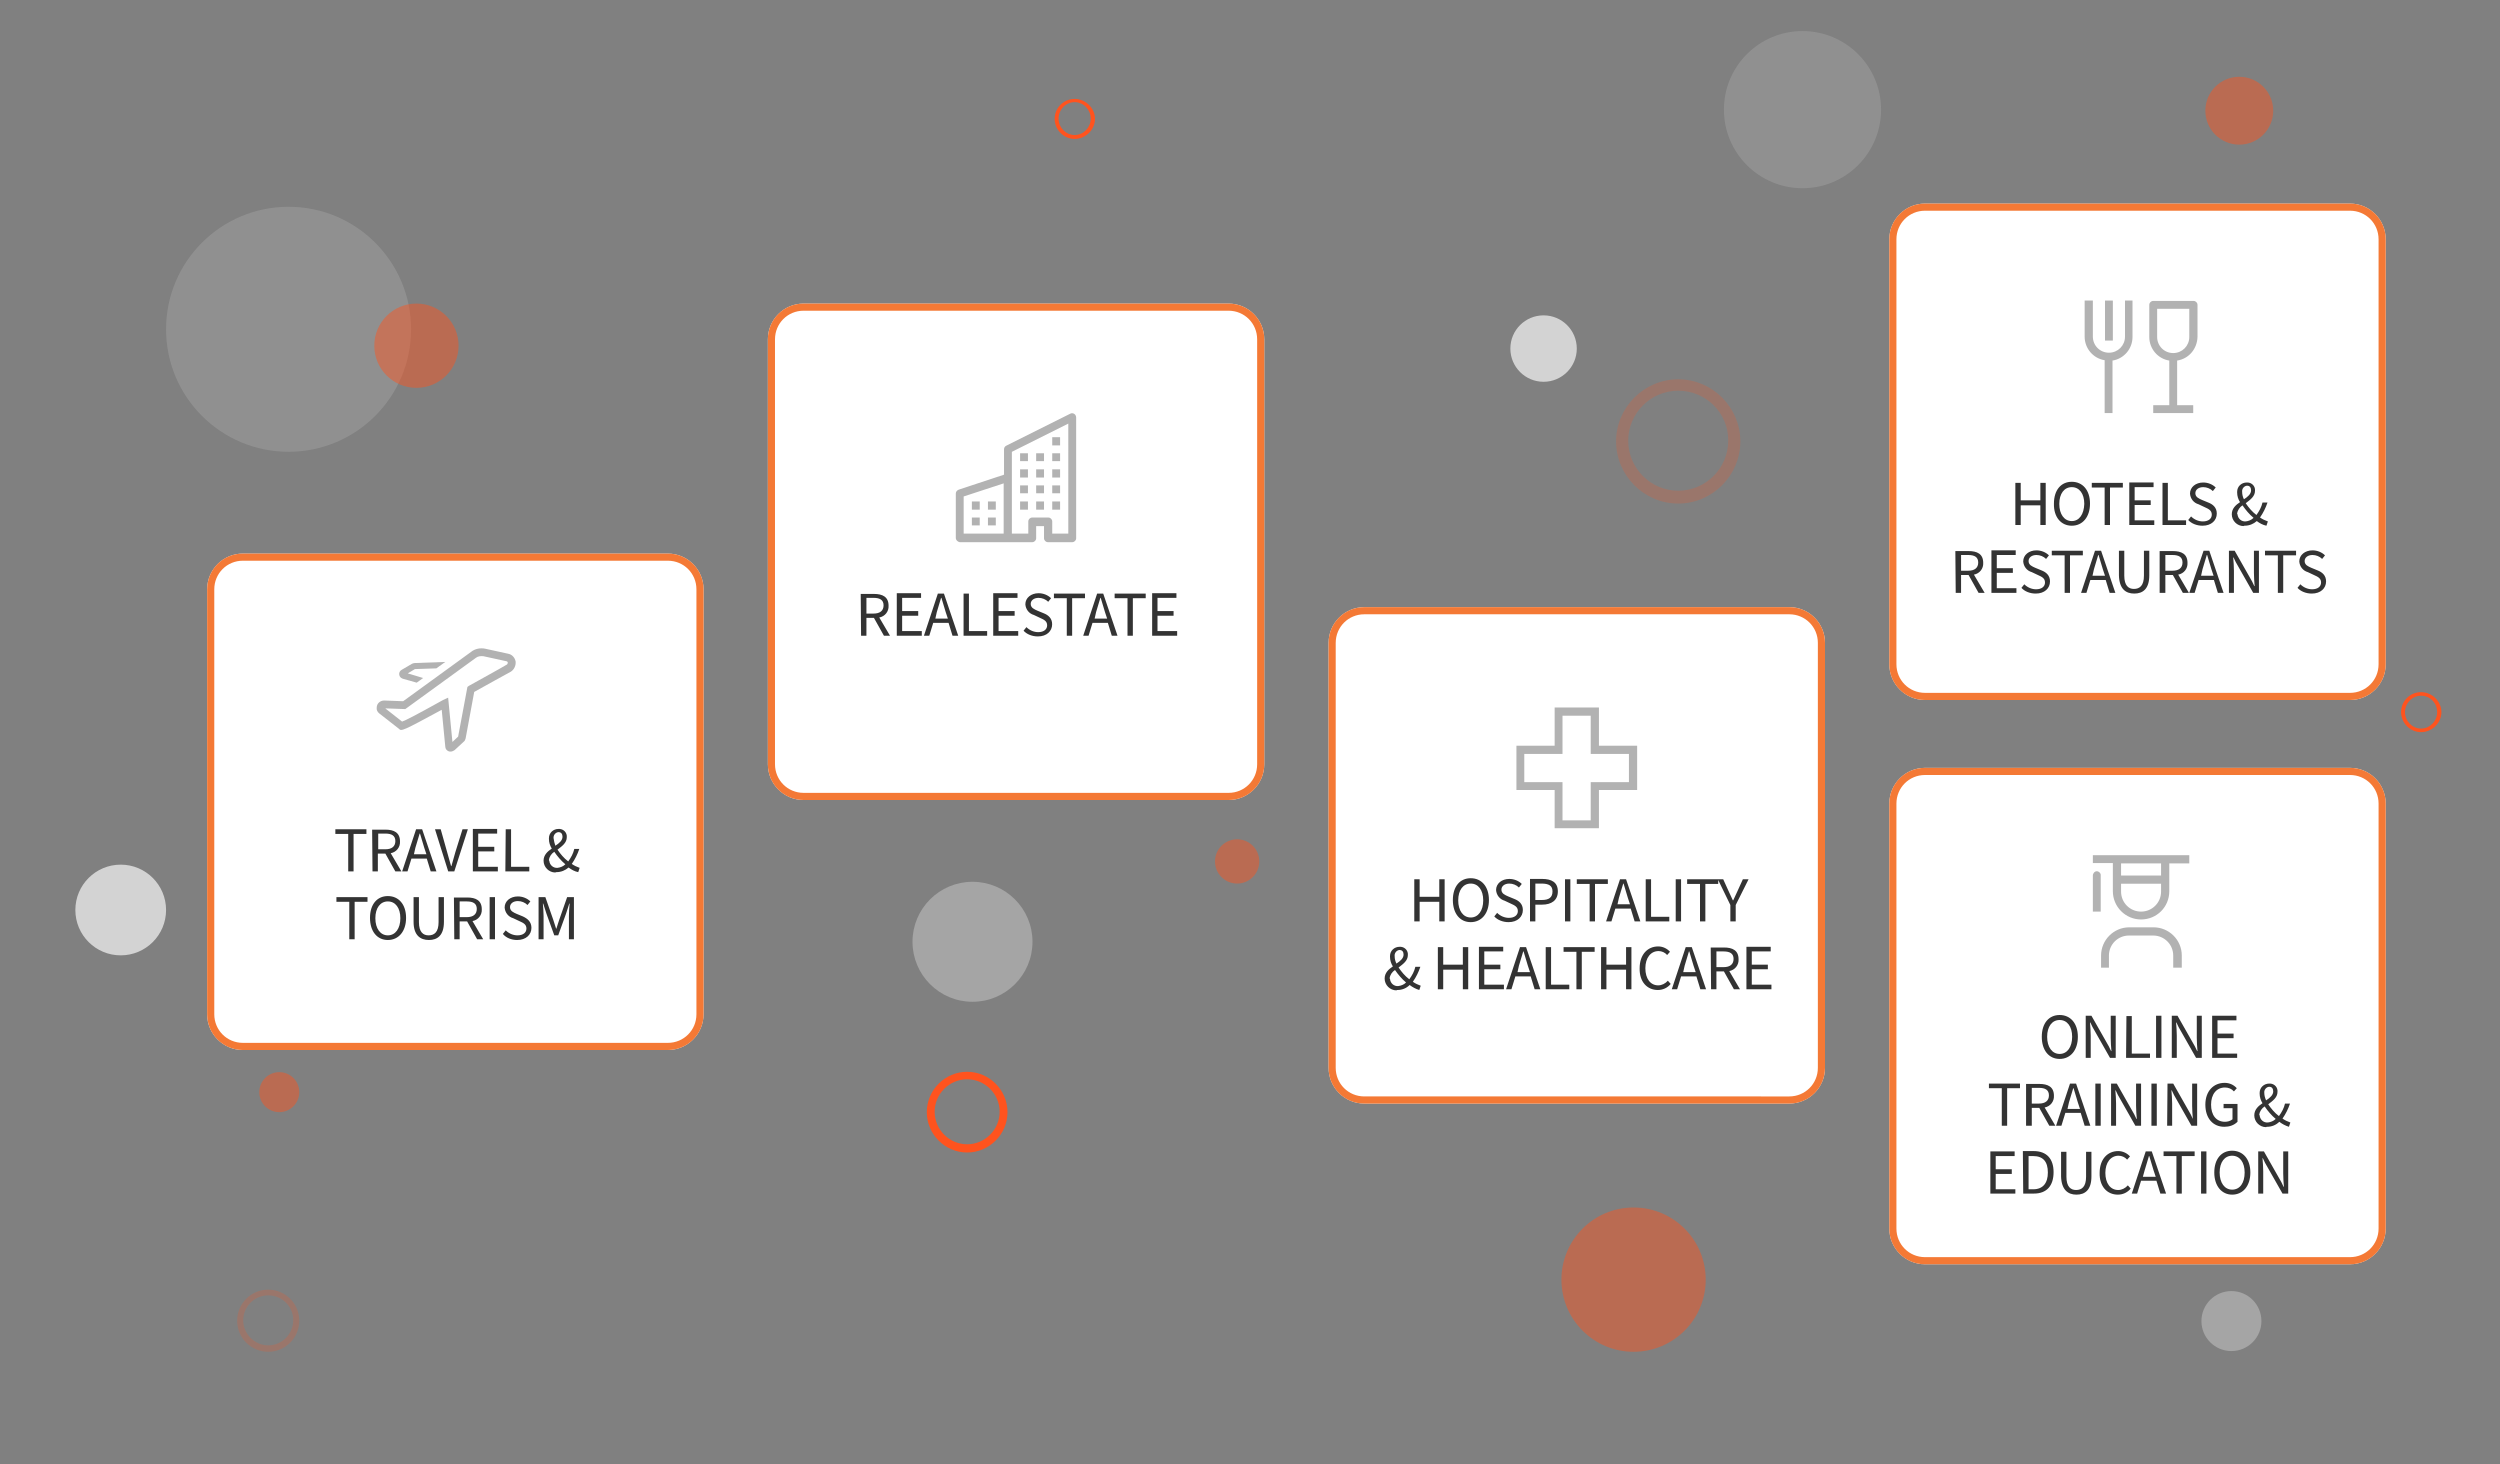 <?xml version="1.0" encoding="utf-8"?>
<!-- Generator: Adobe Illustrator 24.0.2, SVG Export Plug-In . SVG Version: 6.00 Build 0)  -->
<svg version="1.1" id="Layer_1" xmlns="http://www.w3.org/2000/svg" xmlns:xlink="http://www.w3.org/1999/xlink" x="0px" y="0px"
	 viewBox="0 0 700 410" style="enable-background:new 0 0 700 410;" xml:space="preserve">
<rect x="0" y="0" width="700" height="410" fill="#808080" stroke="none"/>
<style type="text/css">
	.st0{fill:#FFFFFF;}
	.st1{fill:none;stroke:#F47935;stroke-width:2;}
	.st2{fill:#B2B2B2;}
	.st3{fill-rule:evenodd;clip-rule:evenodd;fill:#B2B2B2;}
	.st4{fill:#333333;}
	.st5{fill:#FF531E;}
	.st6{opacity:0.21;}
	.st7{fill:#D3D3D3;}
	.st8{opacity:0.46;fill:#FF531E;}
	.st9{opacity:0.44;fill:#D3D3D3;}
	.st10{opacity:0.2;fill:#D3D3D3;}
	.st11{fill:none;}
</style>
<g id="Rectangle_636" transform="translate(529 57)">
	<path class="st0" d="M10,0h119c5.5,0,10,4.5,10,10v119c0,5.5-4.5,10-10,10H10c-5.5,0-10-4.5-10-10V10C0,4.5,4.5,0,10,0z"/>
	<path class="st1" d="M10,1h119c5,0,9,4,9,9v119c0,5-4,9-9,9H10c-5,0-9-4-9-9V10C1,5,5,1,10,1z"/>
</g>
<g id="Rectangle_637" transform="translate(215 85)">
	<path class="st0" d="M10,0h119c5.5,0,10,4.5,10,10v119c0,5.5-4.5,10-10,10H10c-5.5,0-10-4.5-10-10V10C0,4.5,4.5,0,10,0z"/>
	<path class="st1" d="M10,1h119c5,0,9,4,9,9v119c0,5-4,9-9,9H10c-5,0-9-4-9-9V10C1,5,5,1,10,1z"/>
</g>
<g id="Rectangle_638" transform="translate(372 170)">
	<path class="st0" d="M10,0h119c5.5,0,10,4.5,10,10v119c0,5.5-4.5,10-10,10H10c-5.5,0-10-4.5-10-10V10C0,4.5,4.5,0,10,0z"/>
	<path class="st1" d="M10,1h119c5,0,9,4,9,9v119c0,5-4,9-9,9H10c-5,0-9-4-9-9V10C1,5,5,1,10,1z"/>
</g>
<g id="Rectangle_639" transform="translate(58 155)">
	<path class="st0" d="M10,0h119c5.5,0,10,4.5,10,10v119c0,5.5-4.5,10-10,10H10c-5.5,0-10-4.5-10-10V10C0,4.5,4.5,0,10,0z"/>
	<path class="st1" d="M10,1h119c5,0,9,4,9,9v119c0,5-4,9-9,9H10c-5,0-9-4-9-9V10C1,5,5,1,10,1z"/>
</g>
<g id="Rectangle_640" transform="translate(529 215)">
	<path class="st0" d="M10,0h119c5.5,0,10,4.5,10,10v119c0,5.5-4.5,10-10,10H10c-5.5,0-10-4.5-10-10V10C0,4.5,4.5,0,10,0z"/>
	<path class="st1" d="M10,1h119c5,0,9,4,9,9v119c0,5-4,9-9,9H10c-5,0-9-4-9-9V10C1,5,5,1,10,1z"/>
</g>
<g id="plane-line" transform="translate(105.178 176.744)">
	<path id="Path_12207" class="st2" d="M39.2,8.5c-0.2-1.1-1-2-2.1-2.2l-6.4-1.4c-1.4-0.3-2.9,0-4,0.9l-19,13.8l-5.3-0.2
		c-1.1,0-2.1,0.8-2.1,2C0.2,22,0.5,22.6,1,23l5.5,4.3c0.7,0.8,1.1,0.6,12-5.3l1,10.3c0,0.6,0.4,1.1,0.9,1.3c0.2,0.1,0.4,0.1,0.6,0.1
		c0.4,0,0.8-0.2,1.1-0.4l2.6-2.4c0.3-0.2,0.4-0.6,0.5-0.9l2.4-13c3.9-2.2,7.6-4.2,10.3-5.7C38.8,10.7,39.3,9.6,39.2,8.5z M36.8,9.3
		c-2.7,1.6-6.6,3.7-10.7,6l-0.4,0.3l-2.6,13.9L21.5,31l-1.2-12.4l-1.5,0.7c-7.9,4.4-10.5,5.7-11.4,6l-4.7-3.7l5.6,0.2L28,7.5
		C28.6,7,29.4,6.9,30.2,7l6.4,1.4c0.2,0,0.4,0.2,0.4,0.4C37,9,36.9,9.2,36.8,9.3L36.8,9.3z"/>
	<path id="Path_12208" class="st2" d="M7.6,13.3l3.9,1.1l1.8-1.3L9,11.8l2-1.2l6-0.2l2.5-1.8L11,8.9c-0.3,0-0.5,0.1-0.8,0.2
		l-2.9,1.7c-0.7,0.4-0.9,1.2-0.5,1.9C7,13,7.3,13.2,7.6,13.3L7.6,13.3z"/>
</g>
<g id="building" transform="translate(267.625 115.71)">
	<path id="Path_12209" class="st3" d="M33.2,0.2c0.3,0.2,0.5,0.6,0.5,1V35c0,0.6-0.5,1.1-1.1,1.1h-6.8c-0.6,0-1.1-0.5-1.1-1.1v-3.4
		h-2.2V35c0,0.6-0.5,1.1-1.1,1.1H1.1C0.5,36,0,35.5,0,34.9V22.5c0-0.5,0.3-0.9,0.8-1.1l12.7-4.2v-7.1c0-0.4,0.2-0.8,0.6-1l18-9
		C32.5-0.1,32.9,0,33.2,0.2L33.2,0.2z M13.5,19.6L2.2,23.3v10.4h11.2V19.6H13.5z M15.8,33.7h4.5v-3.4c0-0.6,0.5-1.1,1.1-1.1h4.5
		c0.6,0,1.1,0.5,1.1,1.1v3.4h4.5V2.9l-15.8,7.9v22.9H15.8z"/>
	<path id="Path_12210" class="st2" d="M4.5,24.7h2.2V27H4.5V24.7z M9,24.7h2.2V27H9V24.7z M4.5,29.2h2.2v2.2H4.5V29.2z M9,29.2h2.2
		v2.2H9V29.2z M18,20.2h2.2v2.2H18V20.2z M22.5,20.2h2.2v2.2h-2.2V20.2z M18,24.7h2.2V27H18V24.7z M22.5,24.7h2.2V27h-2.2V24.7z
		 M27,20.2h2.2v2.2H27V20.2z M27,24.7h2.2V27H27V24.7z M18,15.7h2.2V18H18V15.7z M22.5,15.7h2.2V18h-2.2V15.7z M27,15.7h2.2V18H27
		V15.7z M18,11.2h2.2v2.2H18V11.2z M22.5,11.2h2.2v2.2h-2.2V11.2z M27,11.2h2.2v2.2H27V11.2z M27,6.7h2.2V9H27V6.7z"/>
</g>
<path id="medical-cross" class="st2" d="M447.7,198.1h-12.4v10.7h-10.7v12.4h10.7v10.7h12.4v-10.7h10.7v-12.4h-10.7V198.1z
	 M456.1,211.1v7.9h-10.7v10.7h-7.9V219h-10.7v-7.9h10.7v-10.7h7.9v10.7H456.1z"/>
<g id="restaurant-fine" transform="translate(581.5 81.959)">
	<path id="Path_12213" class="st2" d="M33.8,12.4v-9c0-0.6-0.5-1.1-1.1-1.1H21.4c-0.6,0-1.1,0.5-1.1,1.1v9c0,3.3,2.4,6.1,5.6,6.6
		v12.5h-4.5v2.2h11.2v-2.2h-4.5V19C31.4,18.5,33.7,15.7,33.8,12.4z M22.5,12.4V4.5h9v7.9c0,2.5-2,4.5-4.5,4.5S22.5,14.9,22.5,12.4z"
		/>
	<path id="Path_12214" class="st2" d="M13.5,2.2v10.1c0,2.5-2,4.5-4.5,4.5s-4.5-2-4.5-4.5V2.2H2.2v10.1c0,3.3,2.4,6.1,5.6,6.6v14.8
		H10V19c3.2-0.5,5.6-3.3,5.6-6.6V2.2H13.5z"/>
	<path id="Path_12215" class="st2" d="M7.9,2.2h2.2v11.2H7.9V2.2z"/>
</g>
<g id="education" transform="translate(581.5 237.25)">
	<path id="Path_12216" class="st2" d="M29.2,33.7H27v-3.4c0-3.1-2.5-5.6-5.6-5.6h-6.8c-3.1,0-5.6,2.5-5.6,5.6v3.4H6.8v-3.4
		c0-4.3,3.5-7.9,7.9-7.9h6.8c4.3,0,7.9,3.5,7.9,7.9v3.4H29.2z"/>
	<path id="Path_12217" class="st2" d="M5.6,6.7C5,6.7,4.5,7.3,4.5,7.9V18h2.2V7.9C6.8,7.3,6.2,6.7,5.6,6.7z"/>
	<path id="Path_12218" class="st2" d="M4.5,2.2v2.2h5.6v7.9c0,4.3,3.5,7.9,7.9,7.9s7.9-3.5,7.9-7.9V4.5h5.6V2.2H4.5z M12.4,4.5h11.2
		v3.4H12.4V4.5z M18,18c-3.1,0-5.6-2.5-5.6-5.6v-2.2h11.2v2.2C23.6,15.5,21.1,18,18,18z"/>
</g>
<path id="Path_12714" class="st4" d="M97.5,244H99v-10.5h3.6v-1.3h-8.7v1.3h3.6V244z M104.3,244h1.5v-5h2.1l2.8,5h1.7l-3-5.1
	c1.6-0.3,2.7-1.7,2.6-3.3c0-2.5-1.7-3.3-4.1-3.3h-3.7L104.3,244z M105.9,237.8v-4.4h2c1.8,0,2.8,0.6,2.8,2.1s-1,2.3-2.8,2.3
	L105.9,237.8L105.9,237.8z M116.3,237.4c0.4-1.3,0.8-2.6,1.2-4h0.1c0.4,1.4,0.8,2.7,1.2,4l0.6,1.8h-3.5L116.3,237.4z M112.6,244h1.5
	l1.1-3.6h4.3l1.1,3.6h1.6l-4-11.8h-1.7L112.6,244z M125.5,244h1.7l3.8-11.8h-1.5l-2,6.4c-0.4,1.4-0.7,2.5-1.1,3.9h-0.1
	c-0.4-1.4-0.7-2.5-1.1-3.9l-1.8-6.4h-1.6L125.5,244z M132.4,244h7v-1.3h-5.5v-4.3h4.5v-1.3h-4.5v-3.7h5.3v-1.3h-6.8V244z M141.5,244
	h6.7v-1.3h-5.1v-10.5h-1.5L141.5,244L141.5,244z M155,234.7c-0.1-0.8,0.5-1.6,1.3-1.7h0.1c0.8,0,1.1,0.6,1.1,1.3c0,1-0.9,1.8-2,2.5
	C155.3,236.2,155.1,235.5,155,234.7z M155.8,244.2c1.3,0,2.5-0.5,3.4-1.3c0.8,0.6,1.7,1.1,2.7,1.3l0.4-1.2c-0.8-0.3-1.5-0.6-2.2-1.1
	c0.9-1.3,1.6-2.7,2.1-4.2h-1.4c-0.3,1.3-0.9,2.4-1.7,3.5c-1.2-0.9-2.2-2.1-3-3.3c1.3-1,2.6-1.9,2.6-3.5c0.1-1.2-0.8-2.2-2-2.3
	c-0.1,0-0.2,0-0.3,0c-1.5,0-2.7,1.1-2.7,2.6c0,0.1,0,0.1,0,0.2c0,1,0.3,1.9,0.8,2.7c-1.2,0.8-2.3,1.8-2.3,3.4c0,1.8,1.5,3.3,3.3,3.3
	C155.6,244.2,155.7,244.2,155.8,244.2z M153.7,240.8c0.1-0.9,0.7-1.8,1.5-2.3c0.9,1.3,1.9,2.5,3.1,3.5c-0.6,0.6-1.4,0.9-2.2,1
	c-1.2,0.1-2.2-0.8-2.3-2C153.7,241,153.7,240.9,153.7,240.8z M97.8,263h1.5v-10.5h3.6v-1.3h-8.7v1.3h3.6V263z M108.6,263.2
	c3,0,5.1-2.4,5.1-6.2c0-3.8-2.1-6.1-5.1-6.1s-5,2.3-5,6.1C103.6,260.8,105.6,263.2,108.6,263.2z M108.6,261.9
	c-2.1,0-3.5-1.9-3.5-4.8s1.4-4.7,3.5-4.7s3.5,1.8,3.5,4.7S110.7,261.9,108.6,261.9z M120.1,263.2c2.4,0,4.2-1.3,4.2-5.1v-6.9h-1.5v7
	c0,2.8-1.2,3.7-2.8,3.7c-1.5,0-2.7-0.9-2.7-3.7v-7h-1.5v6.9C115.8,261.9,117.7,263.2,120.1,263.2L120.1,263.2z M127.2,263h1.5v-5
	h2.1l2.8,5h1.7l-3-5.1c1.6-0.3,2.7-1.7,2.6-3.3c0-2.5-1.7-3.3-4.1-3.3h-3.7L127.2,263L127.2,263z M128.7,256.8v-4.4h2
	c1.8,0,2.8,0.6,2.8,2.1s-1,2.3-2.8,2.3H128.7z M137.1,263h1.5v-11.8h-1.5V263z M144.8,263.2c2.5,0,4-1.5,4-3.4
	c0-1.7-1.1-2.6-2.4-3.2l-1.7-0.7c-0.9-0.4-1.9-0.8-1.9-1.9c0-1,0.9-1.7,2.2-1.7c1,0,2,0.4,2.7,1.1l0.8-1c-0.9-0.9-2.2-1.4-3.5-1.4
	c-2.1,0-3.7,1.3-3.7,3.1c0.1,1.4,1,2.6,2.4,3l1.7,0.8c1.1,0.5,2,0.9,2,2.1c0,1.1-0.9,1.9-2.5,1.9c-1.2,0-2.4-0.5-3.3-1.4l-0.8,1
	C141.7,262.6,143.2,263.2,144.8,263.2z M150.8,263h1.4v-6.5c0-1-0.1-2.5-0.2-3.5h0.1l0.9,2.8l2.2,6.1h1.1l2.2-6.1l0.9-2.8h0.1
	c-0.1,1-0.2,2.5-0.2,3.5v6.5h1.4v-11.8h-1.9l-2.2,6.3c-0.3,0.8-0.5,1.6-0.8,2.5h-0.1c-0.3-0.9-0.5-1.6-0.8-2.5l-2.2-6.3h-1.9V263z"
	/>
<path id="Path_12715" class="st4" d="M241.1,178h1.5v-5h2.1l2.8,5h1.7l-3-5.1c1.6-0.3,2.7-1.7,2.6-3.3c0-2.5-1.7-3.3-4.1-3.3H241
	L241.1,178L241.1,178z M242.6,171.8v-4.4h2c1.8,0,2.8,0.6,2.8,2.1s-1,2.3-2.8,2.3L242.6,171.8L242.6,171.8z M251.1,178h7v-1.3h-5.5
	v-4.3h4.5v-1.3h-4.5v-3.7h5.3v-1.3h-6.8L251.1,178z M262.3,171.4c0.4-1.3,0.8-2.6,1.2-4h0.1c0.4,1.4,0.8,2.7,1.2,4l0.6,1.8h-3.5
	L262.3,171.4z M258.7,178h1.5l1.1-3.6h4.3l1.1,3.6h1.6l-4-11.8h-1.7L258.7,178z M269.7,178h6.7v-1.3h-5.1v-10.5h-1.5V178H269.7z
	 M278.1,178h7v-1.3h-5.5v-4.3h4.5v-1.3h-4.5v-3.7h5.3v-1.3h-6.8V178z M290.6,178.2c2.5,0,4-1.5,4-3.4c0-1.7-1.1-2.6-2.4-3.1
	l-1.7-0.7c-0.9-0.4-1.9-0.8-1.9-1.9c0-1,0.9-1.7,2.2-1.7c1,0,2,0.4,2.7,1.1l0.8-1c-0.9-0.9-2.2-1.4-3.5-1.4c-2.1,0-3.7,1.3-3.7,3.1
	c0.1,1.4,1,2.6,2.4,3l1.7,0.8c1.1,0.5,2,0.9,2,2.1c0,1.1-0.9,1.9-2.5,1.9c-1.2,0-2.4-0.5-3.3-1.4l-0.8,1
	C287.5,177.6,289,178.2,290.6,178.2z M298.7,178h1.5v-10.5h3.6v-1.3h-8.7v1.3h3.6V178z M306.9,171.4c0.4-1.3,0.8-2.6,1.2-4h0.1
	c0.4,1.4,0.8,2.7,1.2,4l0.6,1.8h-3.5L306.9,171.4z M303.3,178h1.5l1.1-3.6h4.3l1.1,3.6h1.6l-4-11.8h-1.7L303.3,178z M315.7,178h1.5
	v-10.5h3.6v-1.3h-8.7v1.3h3.6V178z M322.6,178h7v-1.3h-5.5v-4.3h4.5v-1.3h-4.5v-3.7h5.3v-1.3h-6.8V178z"/>
<path id="Path_12716" class="st4" d="M396,258h1.5v-5.5h5.5v5.5h1.5v-11.8H403v4.9h-5.5v-4.9H396V258z M411.8,258.2
	c3,0,5.1-2.4,5.1-6.2s-2.1-6.1-5.1-6.1s-5,2.3-5,6.1C406.8,255.8,408.8,258.2,411.8,258.2z M411.8,256.9c-2.1,0-3.5-1.9-3.5-4.8
	c0-2.9,1.4-4.7,3.5-4.7s3.5,1.8,3.5,4.7C415.3,255,413.9,256.9,411.8,256.9z M422.4,258.2c2.5,0,4-1.5,4-3.4c0-1.7-1.1-2.6-2.4-3.1
	l-1.7-0.7c-0.9-0.4-1.9-0.8-1.9-1.9c0-1,0.9-1.7,2.2-1.7c1,0,2,0.4,2.7,1.1l0.8-1c-0.9-0.9-2.2-1.4-3.5-1.4c-2.1,0-3.7,1.3-3.7,3.1
	c0.1,1.4,1,2.6,2.4,3l1.7,0.8c1.1,0.5,2,0.9,2,2.1c0,1.1-0.9,1.9-2.5,1.9c-1.2,0-2.4-0.5-3.3-1.4l-0.8,1
	C419.3,257.6,420.8,258.2,422.4,258.2z M428.4,258h1.5v-4.7h1.9c2.6,0,4.4-1.2,4.4-3.7c0-2.6-1.8-3.5-4.4-3.5h-3.4V258z
	 M429.9,252.1v-4.7h1.7c2.1,0,3.1,0.6,3.1,2.2c0,1.7-1,2.4-3,2.4h-1.8V252.1z M438.2,258h1.5v-11.8h-1.5V258z M445.1,258h1.5v-10.5
	h3.6v-1.3h-8.7v1.3h3.6V258z M453.3,251.4c0.4-1.3,0.8-2.6,1.2-4h0.1c0.4,1.4,0.8,2.7,1.2,4l0.6,1.8h-3.5L453.3,251.4z M449.7,258
	h1.5l1.1-3.6h4.3l1.1,3.6h1.6l-4-11.8h-1.7L449.7,258z M460.7,258h6.7v-1.3h-5.1v-10.5h-1.5V258H460.7z M469.2,258h1.5v-11.8h-1.5
	V258z M476,258h1.5v-10.5h3.6v-1.3h-8.7v1.3h3.6V258z M484.5,258h1.5v-4.6l3.6-7.2H488l-1.5,3.3c-0.4,0.9-0.8,1.7-1.2,2.6h-0.1
	c-0.4-0.9-0.8-1.7-1.2-2.6l-1.5-3.3H481l3.5,7.2V258z M390.5,267.7c-0.1-0.8,0.5-1.6,1.3-1.7h0.1c0.8,0,1.1,0.6,1.1,1.3
	c0,1-0.9,1.8-2,2.5C390.7,269.2,390.5,268.5,390.5,267.7z M391.3,277.2c1.3,0,2.5-0.5,3.4-1.4c0.8,0.6,1.7,1.1,2.7,1.4l0.4-1.2
	c-0.8-0.3-1.5-0.6-2.2-1.1c0.9-1.3,1.6-2.7,2.1-4.2h-1.4c-0.3,1.3-0.9,2.4-1.7,3.5c-1.2-0.9-2.2-2.1-3-3.3c1.3-1,2.6-1.9,2.6-3.5
	c0.1-1.2-0.8-2.2-2-2.3c-0.1,0-0.2,0-0.3,0c-1.5,0-2.7,1.1-2.7,2.6c0,0.1,0,0.1,0,0.2c0,1,0.3,1.9,0.8,2.7c-1.2,0.8-2.3,1.8-2.3,3.4
	c0,1.8,1.5,3.3,3.3,3.3C391.1,277.2,391.2,277.2,391.3,277.2z M389.1,273.9c0.1-0.9,0.7-1.8,1.5-2.3c0.9,1.3,1.9,2.5,3.1,3.5
	c-0.6,0.6-1.4,0.9-2.2,1c-1.2,0.1-2.2-0.8-2.3-2C389.1,274,389.1,273.9,389.1,273.9z M402.6,277h1.5v-5.5h5.5v5.5h1.5v-11.8h-1.5
	v4.9h-5.5v-4.9h-1.5V277z M414.1,277h7v-1.3h-5.5v-4.3h4.5v-1.3h-4.5v-3.7h5.3v-1.3h-6.8V277z M425.3,270.4c0.4-1.3,0.8-2.6,1.2-4
	h0.1c0.4,1.4,0.8,2.7,1.2,4l0.6,1.8h-3.5L425.3,270.4z M421.7,277h1.5l1.1-3.6h4.3l1.1,3.6h1.6l-4-11.8h-1.7L421.7,277z M432.7,277
	h6.7v-1.3h-5.1v-10.5h-1.5V277H432.7z M441.4,277h1.5v-10.5h3.6v-1.3h-8.7v1.3h3.6V277z M448.3,277h1.5v-5.5h5.5v5.5h1.5v-11.8h-1.5
	v4.9h-5.5v-4.9h-1.5V277z M464.2,277.2c1.4,0,2.7-0.6,3.6-1.7l-0.8-0.9c-0.7,0.8-1.7,1.3-2.7,1.3c-2.2,0-3.6-1.9-3.6-4.8
	s1.5-4.8,3.7-4.8c0.9,0,1.8,0.4,2.4,1.1l0.8-0.9c-0.8-0.9-2-1.5-3.3-1.5c-3,0-5.2,2.3-5.2,6.1C459,274.9,461.2,277.2,464.2,277.2
	L464.2,277.2z M471.7,270.4c0.4-1.3,0.8-2.6,1.2-4h0.1c0.4,1.4,0.8,2.7,1.2,4l0.6,1.8h-3.5L471.7,270.4z M468.1,277h1.5l1.1-3.6h4.3
	l1.1,3.6h1.6l-4-11.8H472L468.1,277z M479.1,277h1.5v-5h2.1l2.8,5h1.7l-3-5.1c1.6-0.3,2.7-1.7,2.6-3.3c0-2.5-1.7-3.3-4.1-3.3H479
	L479.1,277z M480.6,270.8v-4.4h2c1.8,0,2.8,0.6,2.8,2.1s-1,2.3-2.8,2.3H480.6z M489,277h7v-1.3h-5.5v-4.3h4.5v-1.3h-4.5v-3.7h5.3
	v-1.3H489V277z"/>
<path id="Path_12717" class="st4" d="M564.3,147h1.5v-5.5h5.5v5.5h1.5v-11.8h-1.5v4.9h-5.5v-4.9h-1.5V147z M580.1,147.2
	c3,0,5.1-2.4,5.1-6.2s-2.1-6.1-5.1-6.1s-5,2.3-5,6.1C575,144.8,577.1,147.2,580.1,147.2z M580.1,145.9c-2.1,0-3.5-1.9-3.5-4.8
	c0-2.9,1.4-4.7,3.5-4.7s3.5,1.8,3.5,4.7C583.5,144,582.2,145.9,580.1,145.9z M589.3,147h1.5v-10.5h3.6v-1.3h-8.7v1.3h3.6L589.3,147
	L589.3,147z M596.2,147h7v-1.3h-5.5v-4.3h4.5v-1.3h-4.5v-3.7h5.3v-1.3h-6.8V147z M605.4,147h6.7v-1.3H607v-10.5h-1.5V147H605.4z
	 M616.7,147.2c2.5,0,4-1.5,4-3.4c0-1.7-1.1-2.6-2.4-3.1l-1.7-0.7c-0.9-0.4-1.9-0.8-1.9-1.9c0-1,0.9-1.7,2.2-1.7c1,0,2,0.4,2.7,1.1
	l0.8-1c-0.9-0.9-2.2-1.4-3.5-1.4c-2.1,0-3.7,1.3-3.7,3.1c0.1,1.4,1,2.6,2.4,3l1.7,0.8c1.1,0.5,2,0.9,2,2.1c0,1.1-0.9,1.9-2.5,1.9
	c-1.2,0-2.4-0.5-3.3-1.4l-0.8,1C613.6,146.6,615.1,147.2,616.7,147.2L616.7,147.2z M627.8,137.7c-0.1-0.8,0.5-1.6,1.3-1.7h0.1
	c0.8,0,1.1,0.6,1.1,1.3c0,1-0.9,1.8-2,2.5C628,139.2,627.8,138.5,627.8,137.7z M628.5,147.2c1.3,0,2.5-0.5,3.4-1.3
	c0.8,0.6,1.7,1.1,2.7,1.3l0.4-1.2c-0.8-0.3-1.5-0.6-2.2-1.1c0.9-1.3,1.6-2.7,2.1-4.2h-1.4c-0.3,1.3-0.9,2.4-1.7,3.5
	c-1.2-0.9-2.2-2.1-3-3.3c1.3-1,2.6-1.9,2.6-3.5c0.1-1.2-0.8-2.2-2-2.3c-0.1,0-0.2,0-0.3,0c-1.5,0-2.7,1.1-2.7,2.6c0,0.1,0,0.1,0,0.2
	c0,1,0.3,1.9,0.8,2.7c-1.2,0.8-2.3,1.8-2.3,3.4c0,1.8,1.5,3.3,3.3,3.3C628.3,147.2,628.4,147.2,628.5,147.2z M626.4,143.8
	c0.1-0.9,0.7-1.8,1.5-2.3c0.9,1.3,1.9,2.5,3.1,3.5c-0.6,0.6-1.4,0.9-2.2,1c-1.2,0.1-2.2-0.8-2.3-2
	C626.4,144,626.4,143.9,626.4,143.8z M547.6,166h1.5v-5h2.1l2.8,5h1.7l-3-5.1c1.6-0.3,2.7-1.7,2.6-3.3c0-2.5-1.7-3.3-4.1-3.3h-3.7
	L547.6,166z M549.1,159.8v-4.4h2c1.8,0,2.8,0.6,2.8,2.1s-1,2.3-2.8,2.3L549.1,159.8L549.1,159.8z M557.6,166h7v-1.3h-5.5v-4.3h4.5
	v-1.3h-4.5v-3.7h5.3v-1.3h-6.8V166z M570,166.2c2.5,0,4-1.5,4-3.4c0-1.7-1.1-2.6-2.4-3.1l-1.7-0.7c-0.9-0.4-1.9-0.8-1.9-1.9
	c0-1,0.9-1.7,2.2-1.7c1,0,2,0.4,2.7,1.1l0.8-1c-0.9-0.9-2.2-1.4-3.5-1.4c-2.1,0-3.7,1.3-3.7,3.1c0.1,1.4,1,2.6,2.4,3l1.7,0.8
	c1.1,0.5,2,0.9,2,2.1c0,1.1-0.9,1.9-2.5,1.9c-1.2,0-2.4-0.5-3.3-1.4l-0.8,1C566.9,165.6,568.4,166.2,570,166.2z M578.1,166h1.5
	v-10.5h3.6v-1.3h-8.7v1.3h3.6L578.1,166z M586.3,159.4c0.4-1.3,0.8-2.6,1.2-4h0.1c0.4,1.4,0.8,2.7,1.2,4l0.6,1.8h-3.5L586.3,159.4z
	 M582.7,166h1.5l1.1-3.6h4.3l1.1,3.6h1.6l-4-11.8h-1.7L582.7,166z M597.6,166.2c2.4,0,4.2-1.3,4.2-5.1v-6.9h-1.5v7
	c0,2.8-1.2,3.7-2.8,3.7c-1.5,0-2.7-0.9-2.7-3.7v-7h-1.5v6.9C593.4,164.9,595.2,166.2,597.6,166.2z M604.8,166h1.5v-5h2.1l2.8,5h1.7
	l-3-5.1c1.6-0.3,2.7-1.7,2.6-3.3c0-2.5-1.7-3.3-4.1-3.3h-3.7V166H604.8z M606.3,159.8v-4.4h2c1.8,0,2.8,0.6,2.8,2.1s-1,2.3-2.8,2.3
	L606.3,159.8L606.3,159.8z M616.7,159.4c0.4-1.3,0.8-2.6,1.2-4h0.1c0.4,1.4,0.8,2.7,1.2,4l0.6,1.8h-3.5L616.7,159.4z M613,166h1.5
	l1.1-3.6h4.3l1.1,3.6h1.6l-4-11.8H617L613,166z M624.1,166h1.4v-6.2c0-1.2-0.1-2.5-0.2-3.7h0.1c0.4,0.9,0.8,1.7,1.3,2.5l4.2,7.4h1.6
	v-11.8h-1.4v6.2c0,1.2,0.1,2.5,0.2,3.7h-0.1c-0.4-0.9-0.8-1.7-1.3-2.5l-4.2-7.4h-1.6V166z M637.8,166h1.5v-10.5h3.6v-1.3h-8.7v1.3
	h3.6L637.8,166L637.8,166z M647.3,166.2c2.5,0,4-1.5,4-3.4c0-1.7-1.1-2.6-2.4-3.1l-1.7-0.7c-0.9-0.4-1.9-0.8-1.9-1.9
	c0-1,0.9-1.7,2.2-1.7c1,0,2,0.4,2.7,1.1l0.8-1c-0.9-0.9-2.2-1.4-3.5-1.4c-2.1,0-3.7,1.3-3.7,3.1c0.1,1.4,1,2.6,2.4,3l1.7,0.8
	c1.1,0.5,2,0.9,2,2.1c0,1.1-0.9,1.9-2.5,1.9c-1.2,0-2.4-0.5-3.3-1.4l-0.8,1C644.2,165.6,645.7,166.2,647.3,166.2z"/>
<path id="Path_12718" class="st4" d="M576.7,296.5c3,0,5.1-2.4,5.1-6.2c0-3.8-2.1-6.1-5.1-6.1s-5,2.3-5,6.1S573.7,296.5,576.7,296.5
	z M576.7,295.1c-2.1,0-3.5-1.9-3.5-4.8s1.4-4.7,3.5-4.7s3.5,1.8,3.5,4.7C580.2,293.2,578.8,295.1,576.7,295.1z M584,296.2h1.4V290
	c0-1.2-0.1-2.5-0.2-3.7h0.1c0.4,0.9,0.8,1.7,1.3,2.5l4.2,7.4h1.6v-11.8H591v6.2c0,1.2,0.1,2.5,0.2,3.7h-0.1
	c-0.4-0.9-0.8-1.7-1.3-2.5l-4.2-7.4H584V296.2z M595.3,296.2h6.7V295h-5.1v-10.5h-1.5L595.3,296.2z M603.7,296.2h1.5v-11.8h-1.5
	V296.2z M608.1,296.2h1.4V290c0-1.2-0.1-2.5-0.2-3.7h0.1c0.4,0.9,0.8,1.7,1.3,2.5l4.2,7.4h1.6v-11.8h-1.4v6.2c0,1.2,0.1,2.5,0.2,3.7
	h-0.1c-0.4-0.9-0.8-1.7-1.3-2.5l-4.2-7.4h-1.6V296.2z M619.4,296.2h7V295h-5.5v-4.3h4.5v-1.3h-4.5v-3.7h5.3v-1.3h-6.8V296.2z
	 M560.5,315.2h1.5v-10.5h3.6v-1.3h-8.7v1.3h3.6L560.5,315.2z M567.4,315.2h1.5v-5h2.1l2.8,5h1.7l-3-5.1c1.6-0.3,2.7-1.7,2.6-3.3
	c0-2.5-1.7-3.3-4.1-3.3h-3.7v11.7H567.4z M568.9,309v-4.4h2c1.8,0,2.8,0.6,2.8,2.1s-1,2.3-2.8,2.3H568.9z M579.3,308.7
	c0.4-1.3,0.8-2.6,1.2-4h0.1c0.4,1.4,0.8,2.7,1.2,4l0.6,1.8h-3.5L579.3,308.7z M575.7,315.2h1.5l1.1-3.6h4.3l1.1,3.6h1.6l-4-11.8
	h-1.7L575.7,315.2z M586.7,315.2h1.5v-11.8h-1.5V315.2z M591.1,315.2h1.4V309c0-1.2-0.1-2.5-0.2-3.7h0.1c0.4,0.9,0.8,1.7,1.3,2.5
	l4.2,7.4h1.6v-11.8h-1.4v6.2c0,1.2,0.1,2.5,0.2,3.7h-0.1c-0.4-0.9-0.8-1.7-1.3-2.5l-4.2-7.4h-1.6V315.2z M602.4,315.2h1.5v-11.8
	h-1.5V315.2z M606.8,315.2h1.4V309c0-1.2-0.1-2.5-0.2-3.7h0.1c0.4,0.9,0.8,1.7,1.3,2.5l4.2,7.4h1.6v-11.8h-1.4v6.2
	c0,1.2,0.1,2.5,0.2,3.7h0c-0.4-0.9-0.8-1.7-1.3-2.5l-4.2-7.4h-1.6L606.8,315.2z M622.8,315.5c1.4,0,2.7-0.4,3.7-1.4v-5h-3.9v1.2h2.5
	v3.1c-0.6,0.5-1.4,0.7-2.1,0.7c-2.5,0-3.9-1.9-3.9-4.8s1.5-4.8,3.9-4.8c1,0,1.9,0.4,2.5,1.1l0.8-0.9c-0.9-1-2.1-1.5-3.4-1.5
	c-3.1,0-5.4,2.3-5.4,6.1C617.5,313.2,619.7,315.5,622.8,315.5L622.8,315.5z M634,306c-0.1-0.8,0.5-1.6,1.3-1.7h0.1
	c0.8,0,1.1,0.6,1.1,1.3c0,1-0.9,1.8-2,2.5C634.2,307.4,634,306.7,634,306z M634.8,315.5c1.3,0,2.5-0.5,3.4-1.4
	c0.8,0.6,1.7,1.1,2.7,1.4l0.4-1.2c-0.8-0.3-1.5-0.6-2.2-1.1c0.9-1.3,1.6-2.7,2.1-4.2h-1.4c-0.3,1.3-0.9,2.4-1.7,3.5
	c-1.2-0.9-2.2-2.1-3-3.3c1.3-1,2.6-1.9,2.6-3.5c0.1-1.2-0.8-2.2-2-2.3c-0.1,0-0.2,0-0.3,0c-1.5,0-2.7,1.1-2.7,2.6c0,0.1,0,0.1,0,0.2
	c0,1,0.3,1.9,0.8,2.7c-1.2,0.8-2.3,1.8-2.3,3.4c0,1.8,1.5,3.3,3.3,3.3C634.6,315.5,634.7,315.5,634.8,315.5L634.8,315.5z
	 M632.6,312.1c0.1-0.9,0.7-1.8,1.5-2.3c0.9,1.3,1.9,2.5,3.1,3.5c-0.6,0.6-1.4,0.9-2.2,1c-1.2,0.1-2.2-0.8-2.3-2
	C632.6,312.2,632.6,312.2,632.6,312.1z M557.3,334.2h7V333h-5.5v-4.3h4.5v-1.3h-4.5v-3.7h5.3v-1.3h-6.8V334.2z M566.5,334.2h3
	c3.6,0,5.5-2.2,5.5-6c0-3.7-1.9-5.9-5.6-5.9h-3L566.5,334.2L566.5,334.2z M568,333v-9.3h1.3c2.8,0,4.1,1.6,4.1,4.6s-1.4,4.7-4.1,4.7
	L568,333L568,333z M581.4,334.5c2.4,0,4.2-1.3,4.2-5.1v-6.9h-1.5v7c0,2.8-1.2,3.7-2.8,3.7c-1.5,0-2.7-0.9-2.7-3.7v-7h-1.5v6.9
	C577.2,333.1,579,334.5,581.4,334.5z M593,334.5c1.4,0,2.7-0.6,3.6-1.7l-0.8-0.9c-0.7,0.8-1.7,1.3-2.7,1.3c-2.2,0-3.6-1.9-3.6-4.8
	s1.5-4.8,3.7-4.8c0.9,0,1.8,0.4,2.4,1.1l0.8-0.9c-0.8-0.9-2-1.5-3.3-1.5c-3,0-5.2,2.3-5.2,6.1C587.8,332.2,590,334.5,593,334.5z
	 M600.5,327.7c0.4-1.3,0.8-2.6,1.2-4h0.1c0.4,1.4,0.8,2.7,1.2,4l0.6,1.8H600L600.5,327.7z M596.9,334.2h1.5l1.1-3.6h4.3l1.1,3.6h1.6
	l-4-11.8h-1.7L596.9,334.2z M609.4,334.2h1.5v-10.5h3.6v-1.3h-8.7v1.3h3.6L609.4,334.2L609.4,334.2z M616.3,334.2h1.5v-11.8h-1.5
	V334.2z M625,334.5c3,0,5.1-2.4,5.1-6.2c0-3.8-2.1-6.1-5.1-6.1s-5,2.3-5,6.1S622.1,334.5,625,334.5L625,334.5z M625,333.1
	c-2.1,0-3.5-1.9-3.5-4.8s1.4-4.7,3.5-4.7s3.5,1.8,3.5,4.7C628.5,331.2,627.2,333.1,625,333.1L625,333.1z M632.3,334.2h1.4V328
	c0-1.2-0.1-2.5-0.2-3.7h0.1c0.4,0.9,0.8,1.7,1.3,2.5l4.2,7.4h1.6v-11.8h-1.4v6.2c0,1.2,0.1,2.5,0.2,3.7h-0.1
	c-0.4-0.9-0.8-1.7-1.3-2.5l-4.2-7.4h-1.6V334.2z"/>
<g>
	<path class="st5" d="M270.8,322.7c-6.2,0-11.3-5.1-11.3-11.3c0-6.2,5.1-11.3,11.3-11.3c6.2,0,11.3,5.1,11.3,11.3
		C282.1,317.6,277,322.7,270.8,322.7z M270.8,302.2c-5,0-9.1,4.1-9.1,9.1s4.1,9.1,9.1,9.1s9.1-4.1,9.1-9.1
		C279.9,306.3,275.8,302.2,270.8,302.2z"/>
</g>
<g>
	<path class="st5" d="M677.9,205c-3.1,0-5.6-2.6-5.6-5.6c0-3.1,2.5-5.6,5.6-5.6s5.7,2.6,5.7,5.6S681,205,677.9,205z M677.9,194.8
		c-2.5,0-4.5,2.1-4.5,4.6s2,4.6,4.5,4.6s4.5-2.1,4.5-4.6C682.4,196.8,680.4,194.8,677.9,194.8z"/>
</g>
<g>
	<path class="st5" d="M300.9,38.9c-3.1,0-5.6-2.6-5.6-5.6c0-3.1,2.5-5.6,5.6-5.6c3.1,0,5.7,2.6,5.7,5.6S304,38.9,300.9,38.9z
		 M300.9,28.6c-2.5,0-4.5,2.1-4.5,4.6s2,4.6,4.5,4.6s4.5-2.1,4.5-4.6C305.4,30.7,303.4,28.6,300.9,28.6z"/>
</g>
<g class="st6">
	<path class="st5" d="M469.9,141c-9.6,0-17.4-7.9-17.4-17.4c0-9.6,7.9-17.4,17.4-17.4c9.6,0,17.4,7.9,17.4,17.4S479.5,141,469.9,141
		z M469.9,109.4c-7.7,0-14,6.3-14,14c0,7.7,6.3,14,14,14c7.7,0,14-6.3,14-14C484,115.7,477.7,109.4,469.9,109.4z"/>
</g>
<g class="st6">
	<path class="st5" d="M75.1,378.5c-4.8,0-8.7-3.9-8.7-8.7c0-4.8,3.9-8.7,8.7-8.7c4.8,0,8.7,3.9,8.7,8.7S79.9,378.5,75.1,378.5z
		 M75.1,362.7c-3.9,0-7,3.2-7,7s3.2,7,7,7c3.9,0,7-3.2,7-7C82.2,365.9,79,362.7,75.1,362.7z"/>
</g>
<circle class="st7" cx="432.2" cy="97.6" r="9.3"/>
<circle class="st8" cx="457.4" cy="358.3" r="20.2"/>
<circle class="st8" cx="346.4" cy="241.2" r="6.2"/>
<circle class="st8" cx="627" cy="31" r="9.5"/>
<circle class="st8" cx="78.2" cy="305.8" r="5.6"/>
<circle class="st7" cx="33.8" cy="254.8" r="12.7"/>
<circle class="st9" cx="272.3" cy="263.7" r="16.8"/>
<circle class="st10" cx="80.8" cy="92.2" r="34.3"/>
<circle class="st10" cx="504.7" cy="30.7" r="22"/>
<circle class="st9" cx="624.8" cy="369.9" r="8.4"/>
<circle class="st8" cx="116.6" cy="96.8" r="11.8"/>
<rect class="st11" width="700" height="410"/>
</svg>
